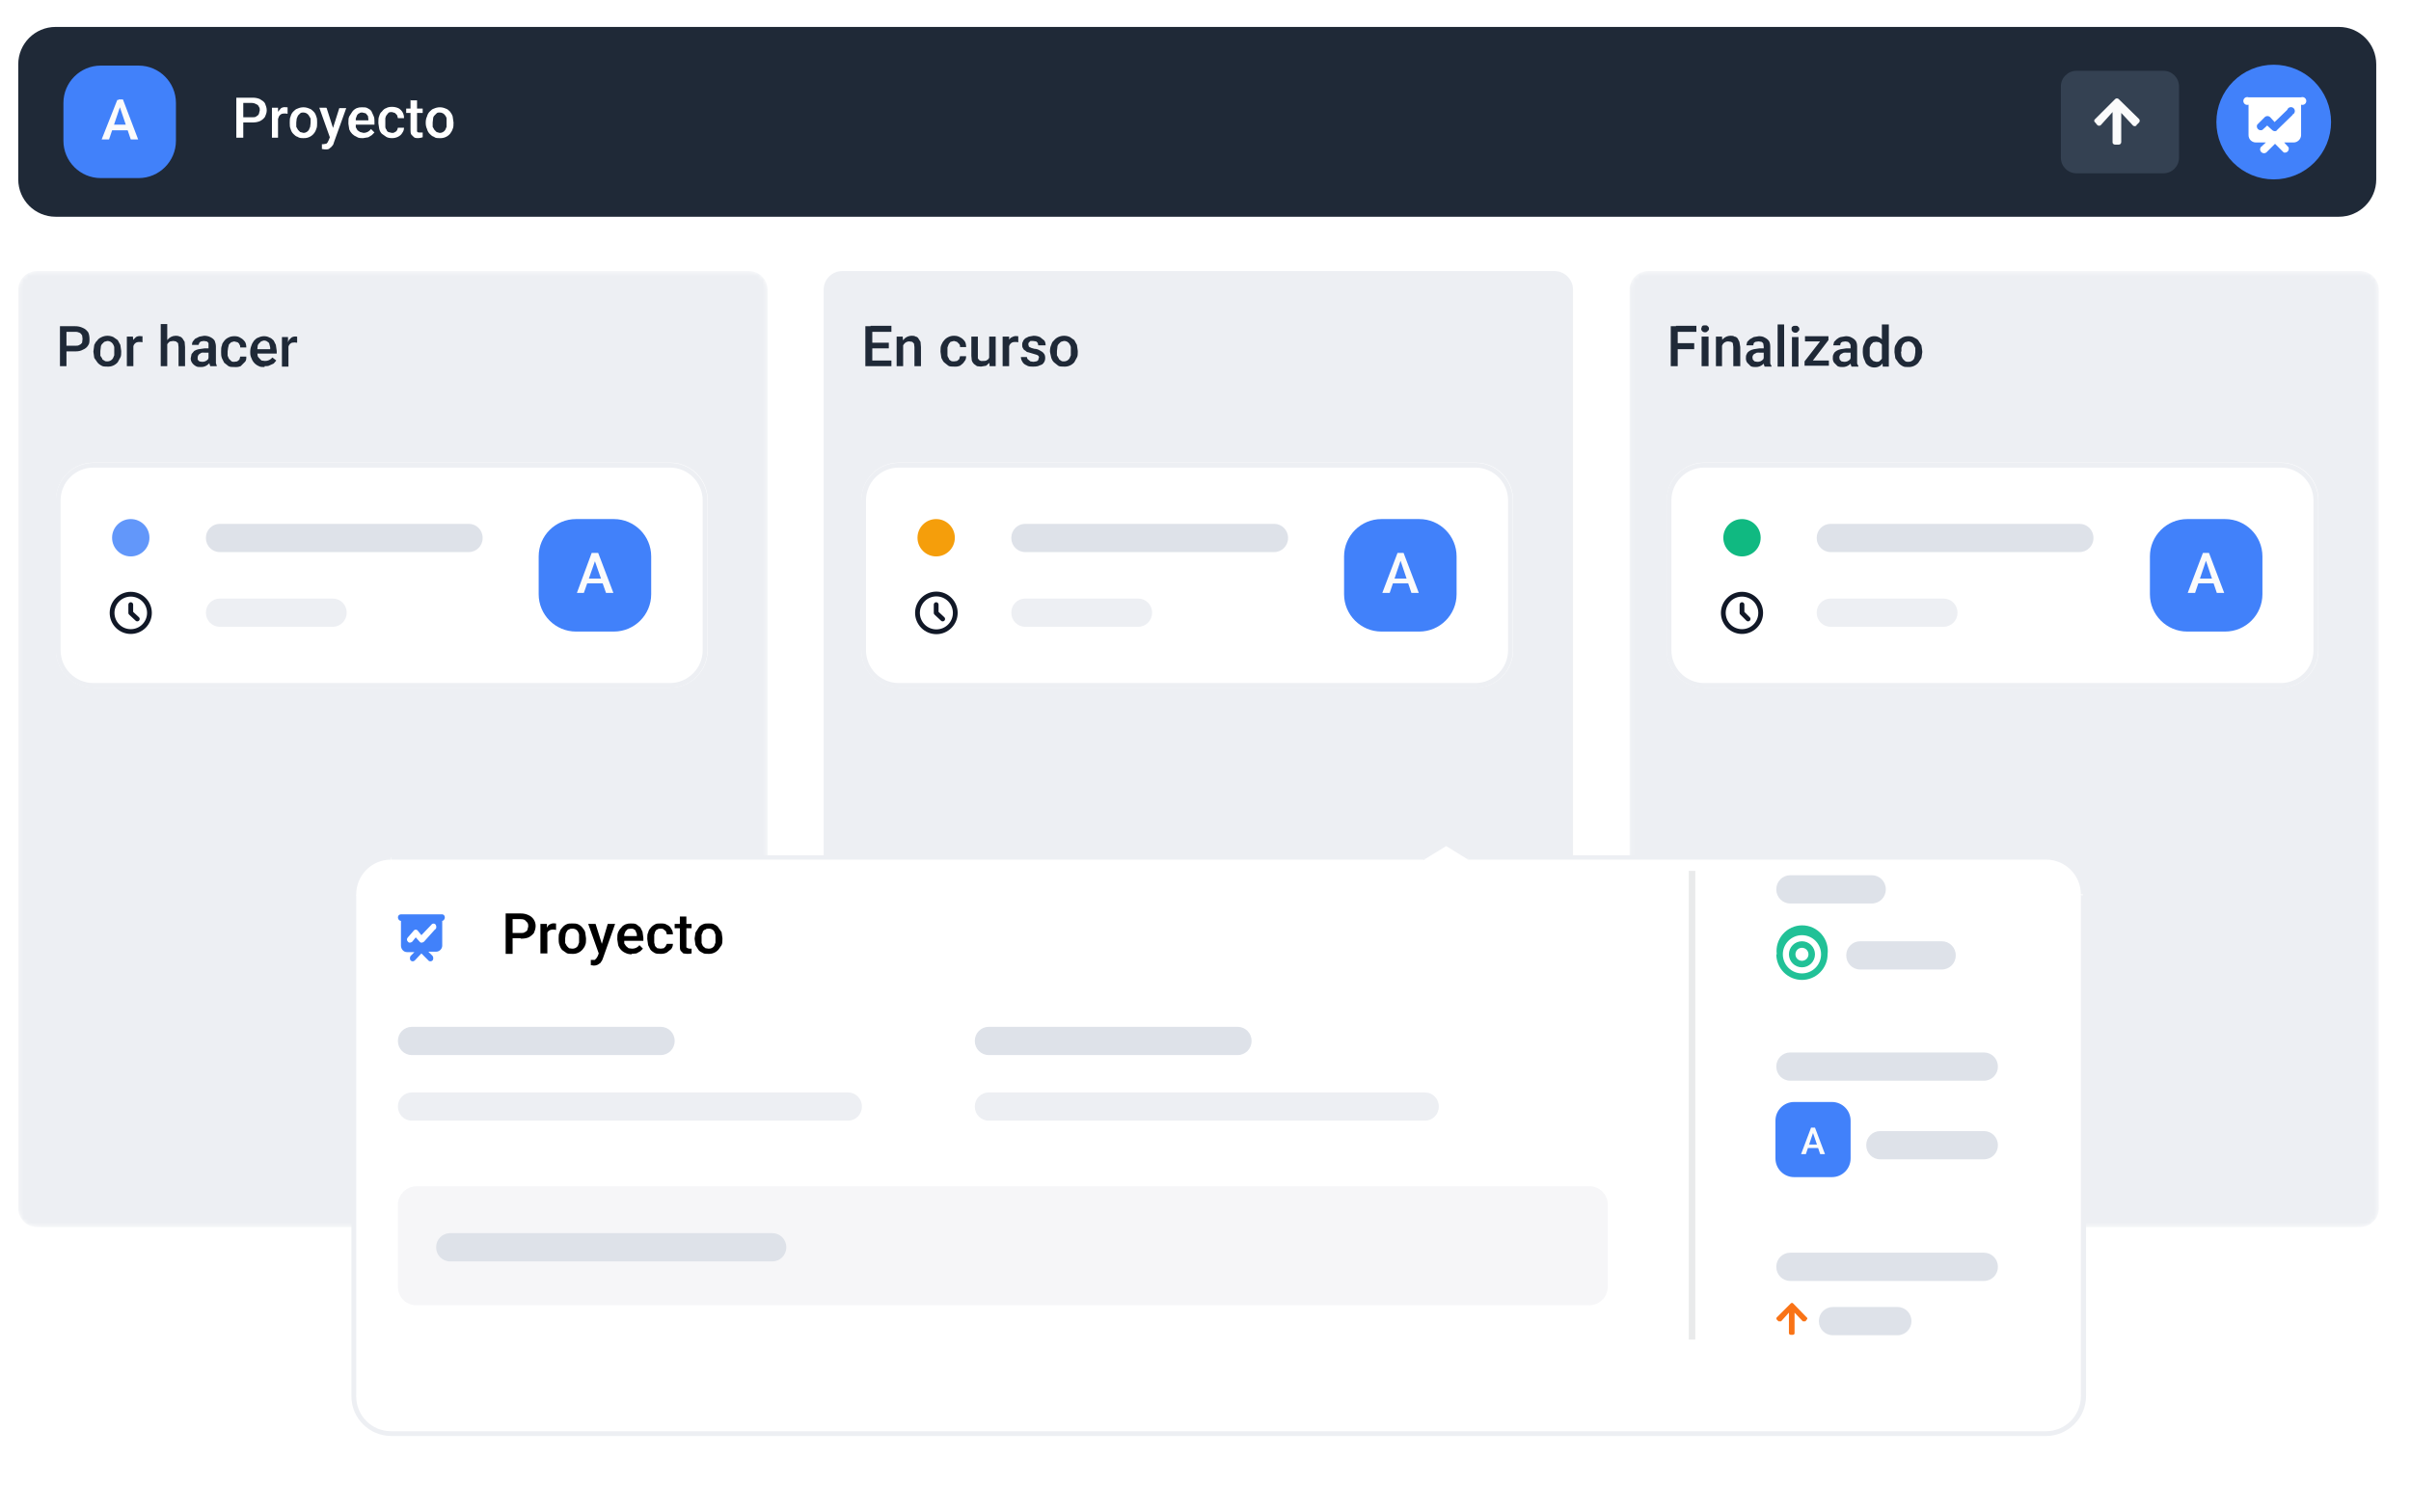 <svg width="555" height="348" viewBox="0 0 555 348" fill="none" xmlns="http://www.w3.org/2000/svg">
<g clip-path="url(#clip0_2586_2362)">
<path d="M538.4 6.2H12.8C8.051 6.2 4.2 10.05 4.2 14.8V41.3C4.2 46.05 8.051 49.9 12.8 49.9H538.4C543.15 49.9 547 46.05 547 41.3V14.8C547 10.05 543.15 6.2 538.4 6.2Z" fill="#1F2937"/>
<path d="M31.9 15.1H23.2C18.45 15.1 14.6 18.95 14.6 23.7V32.4C14.6 37.15 18.45 41 23.2 41H31.9C36.649 41 40.5 37.15 40.5 32.4V23.7C40.5 18.95 36.649 15.1 31.9 15.1Z" fill="#4181FA"/>
<path d="M27.8 24.1L25.1 32.1H23.4L27 23H28V24.2L27.8 24.1ZM30.1 32.1L27.4 24.1L27.3 22.9H28.3L31.8 32.1H30.1ZM30 28.7V30H25V28.7H30Z" fill="#FBFBFB"/>
<path d="M58 28.2H55.5V27H58C58.4 27 58.8 27 59 26.8C59.3 26.6 59.5 26.5 59.6 26.2L59.8 25.4C59.8 25.1 59.8 24.8 59.6 24.6C59.557 24.458 59.48 24.329 59.376 24.225C59.271 24.12 59.142 24.043 59 24C58.7 23.813 58.354 23.71 58 23.7H56V31.7H54.4V22.5H58C58.615 22.46 59.231 22.563 59.8 22.8C60.3 23.1 60.8 23.4 61 23.8C61.2 24.3 61.4 24.8 61.4 25.4C61.4 26 61.2 26.4 61 26.9C60.696 27.334 60.282 27.678 59.8 27.9C59.3 28.1 58.8 28.2 58 28.2ZM64 26.2V31.7H62.6V24.8H64V26.1V26.2ZM66.2 24.8V26.2C65.772 26.105 65.329 26.105 64.9 26.2C64.704 26.274 64.529 26.395 64.39 26.552C64.251 26.709 64.151 26.897 64.1 27.1L63.9 27.7H63.6L63.7 26.6C63.7 26.2 63.9 25.9 64.1 25.6L64.7 24.9C65.062 24.688 65.489 24.616 65.9 24.7H66.2V24.8ZM66.7 28.3V28.2C66.7 27.7 66.7 27.2 66.9 26.8C67 26.4 67.2 26 67.5 25.7C67.8 25.4 68.1 25.1 68.5 25C68.923 24.803 69.384 24.701 69.85 24.701C70.317 24.701 70.778 24.803 71.2 25C71.6 25.1 71.9 25.4 72.2 25.7C72.5 26 72.7 26.4 72.8 26.8C73 27.2 73 27.7 73 28.2V28.3C73 28.8 73 29.3 72.8 29.7C72.618 30.342 72.22 30.901 71.674 31.283C71.127 31.666 70.466 31.848 69.8 31.8C69.4 31.8 68.9 31.8 68.5 31.5C68.1 31.4 67.8 31.1 67.5 30.8C67.2 30.5 67 30.1 66.9 29.7C66.7 29.3 66.7 28.8 66.7 28.3ZM68.2 28.2V29.2L68.6 29.9L69.1 30.4L69.9 30.6C70.142 30.589 70.377 30.519 70.586 30.397C70.795 30.275 70.972 30.105 71.1 29.9L71.4 29.2L71.5 28.3V27.3L71.1 26.6C70.963 26.381 70.77 26.202 70.543 26.079C70.315 25.956 70.059 25.895 69.8 25.9C69.6 25.9 69.3 25.9 69.1 26.1L68.6 26.6L68.3 27.3L68.2 28.2ZM76.2 30.9L78.1 24.9H79.7L76.9 32.7L76.7 33.3L76.3 33.8L75.7 34.3C75.412 34.402 75.104 34.436 74.8 34.4C74.565 34.38 74.332 34.346 74.1 34.3V33.2C74.2 33.203 74.3 33.203 74.4 33.2L75 33.1C75.2 33.1 75.3 32.9 75.4 32.8L75.7 32.2L76.2 30.9ZM75.2 24.9L76.8 29.9L77 31.6L76 31.8L73.5 24.8H75.1L75.2 24.9ZM83.5 31.8C83 31.8 82.5 31.8 82.1 31.5C81.715 31.349 81.365 31.12 81.073 30.828C80.78 30.535 80.551 30.185 80.4 29.8L80.2 28.5V28.2C80.2 27.7 80.2 27.2 80.4 26.8L81.1 25.7C81.4 25.3 81.7 25.1 82.1 24.9C82.483 24.752 82.891 24.684 83.3 24.7C83.8 24.7 84.3 24.7 84.6 24.9C85 25.1 85.3 25.3 85.5 25.6L86 26.7C86.2 27.1 86.2 27.6 86.2 28V28.7H81V27.7H84.8V27.5L84.7 26.7L84.2 26.1L83.4 25.9C83.1 25.9 82.9 25.9 82.7 26.1C82.5 26.1 82.4 26.3 82.2 26.5L81.9 27.3V29.3L82.3 30L82.9 30.4L83.7 30.6C84.035 30.596 84.364 30.513 84.659 30.356C84.955 30.2 85.209 29.975 85.4 29.7L86.2 30.5L85.6 31.1L84.8 31.6L83.6 31.8H83.5ZM90.2 30.6C90.5 30.6 90.7 30.6 90.9 30.4C91.1 30.4 91.2 30.2 91.4 30L91.6 29.4H93C93 29.8 92.9 30.2 92.6 30.6C92.4 31 92 31.3 91.6 31.5C91.165 31.712 90.684 31.814 90.2 31.8C89.7 31.8 89.2 31.7 88.9 31.5L87.9 30.8C87.6 30.5 87.4 30.1 87.3 29.7L87.1 28.4V28C87.1 27.6 87.1 27.1 87.3 26.7C87.4 26.3 87.6 25.9 87.9 25.7C88.2 25.3 88.5 25 88.9 24.9C89.2 24.7 89.7 24.6 90.2 24.6C90.8 24.6 91.2 24.7 91.7 24.9C92.11 25.124 92.449 25.458 92.679 25.864C92.909 26.271 93.02 26.733 93 27.2H91.6L91.4 26.5L90.9 26L90.2 25.8C89.9 25.8 89.6 25.8 89.4 26L89 26.5C88.8 26.7 88.8 27 88.7 27.2V29.2C88.7 29.4 88.8 29.7 89 29.9C89 30.1 89.2 30.3 89.4 30.4L90.2 30.6ZM97.3 24.8V26H93.5V25H97.3V24.8ZM94.6 23.1H96V30.3L96.3 30.5H96.7C96.9 30.526 97.101 30.526 97.3 30.5V31.6C96.977 31.71 96.641 31.777 96.3 31.8C95.9 31.8 95.6 31.8 95.3 31.6L94.7 31C94.5 30.7 94.5 30.3 94.5 29.9V23L94.6 23.1ZM98 28.3V28.2C98 27.7 98.1 27.2 98.3 26.8C98.4 26.4 98.6 26 98.9 25.7C99.2 25.4 99.5 25.1 99.9 25C100.323 24.803 100.784 24.701 101.25 24.701C101.717 24.701 102.178 24.803 102.6 25C103 25.1 103.3 25.4 103.6 25.7C103.8 26 104.1 26.4 104.2 26.8L104.4 28.2V28.3C104.4 28.8 104.4 29.3 104.2 29.7C104.1 30.1 103.8 30.5 103.6 30.8C103.306 31.142 102.935 31.41 102.519 31.584C102.102 31.758 101.651 31.832 101.2 31.8C100.7 31.8 100.2 31.8 99.9 31.5C99.5 31.4 99.2 31.1 98.9 30.8C98.6 30.5 98.4 30.1 98.3 29.7C98.1 29.3 98 28.8 98 28.3ZM99.6 28.2V29.2L100 29.9L100.5 30.4L101.2 30.6C101.459 30.605 101.715 30.544 101.942 30.421C102.17 30.298 102.362 30.119 102.5 29.9L102.8 29.2V27.3C102.8 27 102.6 26.8 102.5 26.6C102.362 26.381 102.17 26.202 101.942 26.079C101.715 25.956 101.459 25.895 101.2 25.9C100.9 25.9 100.7 25.9 100.5 26.1L100 26.6C99.812 26.785 99.704 27.036 99.7 27.3L99.6 28.2Z" fill="white"/>
<path d="M498 16.3H478C476.012 16.3 474.4 17.912 474.4 19.9V36.3C474.4 38.288 476.012 39.9 478 39.9H498C499.989 39.9 501.6 38.288 501.6 36.3V19.9C501.6 17.912 499.989 16.3 498 16.3Z" fill="#344152"/>
<path d="M491.8 28.8L492.4 28.2C492.6 28 492.6 27.6 492.4 27.4L487.7 22.8C487.59 22.702 487.448 22.647 487.3 22.647C487.153 22.647 487.01 22.702 486.9 22.8L482.3 27.4C482 27.6 482 28 482.3 28.2L482.8 28.8C483 29 483.4 29 483.6 28.8L486.3 25.8V32.8C486.3 33.1 486.6 33.3 486.9 33.3H487.7C488 33.3 488.3 33.1 488.3 32.7V26L491 28.9C491.2 29.1 491.6 29.1 491.8 28.9V28.8Z" fill="#FBFBFB"/>
<path fill-rule="evenodd" clip-rule="evenodd" d="M523.4 41.3C525.134 41.3 526.85 40.959 528.452 40.295C530.053 39.632 531.508 38.66 532.734 37.434C533.96 36.208 534.932 34.753 535.595 33.151C536.259 31.55 536.6 29.834 536.6 28.1C536.6 26.367 536.259 24.65 535.595 23.049C534.932 21.447 533.96 19.992 532.734 18.766C531.508 17.541 530.053 16.568 528.452 15.905C526.85 15.242 525.134 14.9 523.4 14.9C519.899 14.9 516.542 16.291 514.066 18.766C511.591 21.242 510.2 24.599 510.2 28.1C510.2 31.601 511.591 34.958 514.066 37.434C516.542 39.909 519.899 41.3 523.4 41.3Z" fill="#4181FA"/>
<path fill-rule="evenodd" clip-rule="evenodd" d="M517.6 22.4C517.464 22.353 517.32 22.339 517.177 22.359C517.035 22.379 516.9 22.433 516.783 22.516C516.666 22.6 516.57 22.71 516.505 22.837C516.439 22.965 516.404 23.106 516.404 23.25C516.404 23.394 516.439 23.535 516.505 23.663C516.57 23.79 516.666 23.9 516.783 23.983C516.9 24.067 517.035 24.121 517.177 24.141C517.32 24.161 517.464 24.147 517.6 24.1V31.1C517.6 32.1 518.4 32.8 519.3 32.8H521.6L520.4 33.9C520.289 34.078 520.243 34.289 520.271 34.497C520.298 34.705 520.398 34.897 520.552 35.039C520.706 35.182 520.906 35.266 521.115 35.277C521.325 35.288 521.532 35.225 521.7 35.1L523.7 33.1L525.7 35.1C525.863 35.151 526.037 35.154 526.202 35.109C526.367 35.065 526.515 34.974 526.63 34.849C526.746 34.723 526.823 34.567 526.853 34.399C526.883 34.231 526.865 34.058 526.8 33.9L525.8 32.8H528C528.9 32.8 529.7 32 529.7 31.1V24.1C529.836 24.147 529.981 24.161 530.123 24.141C530.265 24.121 530.4 24.067 530.517 23.983C530.634 23.9 530.73 23.79 530.796 23.663C530.862 23.535 530.896 23.394 530.896 23.25C530.896 23.106 530.862 22.965 530.796 22.837C530.73 22.71 530.634 22.6 530.517 22.516C530.4 22.433 530.265 22.379 530.123 22.359C529.981 22.339 529.836 22.353 529.7 22.4H517.6ZM527.7 26.4C527.841 26.343 527.964 26.251 528.06 26.133C528.155 26.015 528.219 25.875 528.246 25.725C528.272 25.576 528.261 25.422 528.212 25.279C528.164 25.135 528.08 25.006 527.968 24.903C527.856 24.801 527.72 24.728 527.573 24.692C527.425 24.657 527.271 24.659 527.125 24.698C526.978 24.738 526.844 24.814 526.735 24.919C526.626 25.024 526.545 25.155 526.5 25.3L523.6 28.1L522.6 27C522.516 26.912 522.415 26.842 522.304 26.795C522.192 26.747 522.072 26.723 521.95 26.723C521.829 26.723 521.708 26.747 521.597 26.795C521.485 26.842 521.384 26.912 521.3 27L519.6 28.7C519.52 28.868 519.494 29.057 519.525 29.24C519.557 29.424 519.644 29.593 519.776 29.724C519.907 29.856 520.077 29.943 520.26 29.975C520.444 30.006 520.632 29.98 520.8 29.9L521.9 28.9L523 29.9C523.4 30.3 524 30.3 524.2 29.9L527.7 26.5V26.4Z" fill="white"/>
<mask id="mask0_2586_2362" style="mask-type:luminance" maskUnits="userSpaceOnUse" x="4" y="62" width="173" height="221">
<path d="M172.4 62.4H8.5C6.125 62.4 4.2 64.325 4.2 66.7V278.2C4.2 280.575 6.125 282.5 8.5 282.5H172.4C174.775 282.5 176.7 280.575 176.7 278.2V66.7C176.7 64.325 174.775 62.4 172.4 62.4Z" fill="white"/>
</mask>
<g mask="url(#mask0_2586_2362)">
<path d="M172.4 62.4H8.5C6.125 62.4 4.2 64.325 4.2 66.7V278.2C4.2 280.575 6.125 282.5 8.5 282.5H172.4C174.775 282.5 176.7 280.575 176.7 278.2V66.7C176.7 64.325 174.775 62.4 172.4 62.4Z" fill="#EDEFF3"/>
<path d="M17.3 80.9H14.9V79.6H17.3C17.7 79.6 18 79.6 18.3 79.4C18.6 79.3 18.7 79.1 18.9 78.9L19 78L18.9 77.2C18.7 77 18.6 76.7 18.3 76.6C17.989 76.448 17.645 76.379 17.3 76.4H15.3V84.3H13.8V75.1H17.3C17.923 75.091 18.539 75.228 19.1 75.5C19.6 75.7 20 76.1 20.3 76.5C20.5 76.9 20.6 77.5 20.6 78C20.6 78.6 20.6 79.1 20.3 79.5C20 80 19.6 80.3 19.1 80.5C18.6 80.8 18 80.9 17.3 80.9ZM21.5 80.9L21.7 79.4C21.9 79 22.1 78.6 22.4 78.4C22.6 78 23 77.8 23.4 77.6C23.823 77.403 24.283 77.301 24.75 77.301C25.216 77.301 25.677 77.403 26.1 77.6L27.1 78.3L27.7 79.4L27.9 80.8V81C27.9 81.4 27.9 82 27.7 82.3L27.1 83.4C26.805 83.742 26.435 84.01 26.018 84.184C25.602 84.358 25.15 84.432 24.7 84.4C24.2 84.4 23.7 84.4 23.4 84.2C23 84 22.6 83.7 22.4 83.4L21.7 82.4L21.5 81V80.9ZM23.1 80.9V81.9L23.5 82.5C23.5 82.8 23.8 82.9 24 83C24.2 83.2 24.4 83.2 24.7 83.2C24.959 83.205 25.214 83.144 25.442 83.021C25.67 82.898 25.862 82.719 26 82.5L26.3 81.8V80C26.3 79.7 26.1 79.4 26 79.2C25.862 78.981 25.67 78.802 25.442 78.679C25.214 78.556 24.959 78.495 24.7 78.5L24 78.7L23.5 79.2C23.3 79.4 23.2 79.7 23.2 80L23.1 80.8V80.9ZM30.7 78.8V84.3H29.2V77.5H30.6L30.7 78.8ZM32.8 77.4V78.8C32.372 78.705 31.928 78.705 31.5 78.8C31.304 78.874 31.129 78.995 30.989 79.152C30.85 79.308 30.751 79.497 30.7 79.7L30.5 80.4H30.2L30.3 79.2L30.7 78.2L31.3 77.6C31.661 77.388 32.089 77.316 32.5 77.4H32.8ZM38.5 74.6V84.3H37V74.6H38.5ZM38.2 80.6H37.7C37.7 80.1 37.7 79.7 37.9 79.3C38 78.9 38.2 78.6 38.5 78.3C38.717 77.997 39.002 77.749 39.332 77.576C39.661 77.402 40.027 77.308 40.4 77.3C40.7 77.3 41 77.3 41.4 77.5C41.6 77.5 41.8 77.7 42 77.9L42.5 78.7L42.6 79.9V84.3H41.1V79.9L41 79L40.5 78.6L39.9 78.5L39.2 78.6C38.9 78.7 38.8 78.9 38.6 79.1C38.467 79.282 38.365 79.484 38.3 79.7V80.5L38.2 80.6ZM48 83V79C47.908 78.831 47.769 78.692 47.6 78.6L46.9 78.5L46.3 78.6C46.143 78.665 46.006 78.768 45.9 78.9L45.7 79.4H44.2C44.2 79.2 44.2 78.9 44.4 78.6L44.9 78L45.9 77.5L47 77.3C47.5 77.3 48 77.4 48.4 77.6C48.8 77.8 49.1 78 49.4 78.4C49.5 78.7 49.7 79.2 49.7 79.7V83.6L49.9 84.2V84.3H48.4L48.2 83.7V82.9L48 83ZM48.2 80.2V81.2H47.2C46.934 81.164 46.665 81.164 46.4 81.2L45.9 81.5C45.776 81.593 45.675 81.714 45.605 81.853C45.536 81.992 45.5 82.145 45.5 82.3V82.8L45.9 83.2L46.5 83.3C46.764 83.316 47.028 83.27 47.271 83.165C47.514 83.061 47.729 82.902 47.9 82.7L48.1 82.1L48.6 82.8L48.4 83.4L47.9 83.9C47.433 84.313 46.823 84.528 46.2 84.5C45.8 84.5 45.4 84.5 45.1 84.3C44.7 84.1 44.4 83.8 44.2 83.5C44 83.2 43.9 82.9 43.9 82.5L44.1 81.5L44.7 80.8C45.006 80.607 45.345 80.472 45.7 80.4L47.1 80.2H48.2ZM53.9 83.3L54.6 83.2L55.1 82.8L55.3 82.1H56.7C56.7 82.6 56.7 83 56.4 83.3L55.4 84.3C54.956 84.477 54.476 84.546 54 84.5C53.4 84.5 53 84.5 52.6 84.3L51.6 83.5L51.1 82.5C50.9 82 50.9 81.5 50.9 81.1V80.9C50.9 80.4 50.9 79.9 51.1 79.5C51.1 79.1 51.4 78.8 51.6 78.5C51.9 78.1 52.2 77.9 52.6 77.7C53 77.5 53.4 77.4 54 77.4C54.5 77.4 55 77.5 55.4 77.8C55.8 78 56.1 78.3 56.4 78.7C56.6 79 56.7 79.5 56.7 80H55.3C55.3 79.8 55.3 79.5 55.1 79.3C55.1 79.1 54.9 79 54.7 78.8L53.9 78.6L53.2 78.8L52.7 79.3L52.5 80.1L52.4 80.9V81.9L52.7 82.6L53.2 83.1C53.4 83.3 53.6 83.3 53.9 83.3ZM60.9 84.5C60.4 84.5 59.9 84.5 59.6 84.3C59.205 84.138 58.849 83.894 58.556 83.584C58.262 83.273 58.039 82.904 57.9 82.5C57.7 82.1 57.6 81.7 57.6 81.2V81C57.6 80.4 57.7 80 57.9 79.5C58 79.1 58.3 78.7 58.5 78.4C58.8 78.1 59.1 77.8 59.5 77.7C59.905 77.504 60.349 77.401 60.8 77.4C61.2 77.4 61.7 77.5 62 77.7C62.4 77.8 62.7 78.1 63 78.4L63.5 79.4L63.7 80.8V81.4H58.4V80.4H62.2V80L62 79.2C62 79 61.8 78.8 61.6 78.7C61.4 78.5 61.1 78.4 60.7 78.4L60.1 78.6L59.6 79.1C59.411 79.285 59.304 79.536 59.3 79.8L59.2 80.8V81L59.3 81.8C59.3 82.1 59.5 82.3 59.7 82.5L60.2 83L61 83.1C61.326 83.108 61.649 83.04 61.944 82.901C62.239 82.762 62.498 82.556 62.7 82.3L63.6 83L63 83.7L62.1 84.1C61.8 84.3 61.4 84.3 60.9 84.3V84.5ZM66.4 78.9V84.4H64.9V77.6H66.3V78.9H66.4ZM68.4 77.5V78.9C68.004 78.819 67.596 78.819 67.2 78.9C67.004 78.974 66.829 79.095 66.689 79.252C66.55 79.409 66.451 79.597 66.4 79.8L66.2 80.5H66L66.1 79.3L66.5 78.3L67.1 77.7C67.461 77.488 67.889 77.416 68.3 77.5H68.6H68.4Z" fill="#1F2937"/>
<g filter="url(#filter0_d_2586_2362)">
<path d="M154.3 98.3H21.5C16.751 98.3 12.9 102.15 12.9 106.9V141.5C12.9 146.25 16.751 150.1 21.5 150.1H154.3C159.05 150.1 162.9 146.25 162.9 141.5V106.9C162.9 102.15 159.05 98.3 154.3 98.3Z" fill="white"/>
<path d="M30.101 119.9C32.476 119.9 34.401 117.975 34.401 115.6C34.401 113.225 32.476 111.3 30.101 111.3C27.726 111.3 25.801 113.225 25.801 115.6C25.801 117.975 27.726 119.9 30.101 119.9Z" fill="#6297FA"/>
<path d="M107.9 112.4H50.6C48.833 112.4 47.4 113.833 47.4 115.6V115.7C47.4 117.467 48.833 118.9 50.6 118.9H107.9C109.668 118.9 111.1 117.467 111.1 115.7V115.6C111.1 113.833 109.668 112.4 107.9 112.4Z" fill="#DEE2E9"/>
<path d="M30.101 131V132.9L31.601 134.3M34.401 132.9C34.401 134.041 33.948 135.134 33.141 135.941C32.335 136.747 31.241 137.2 30.101 137.2C28.96 137.2 27.867 136.747 27.06 135.941C26.254 135.134 25.801 134.041 25.801 132.9C25.801 131.76 26.254 130.666 27.06 129.86C27.867 129.053 28.96 128.6 30.101 128.6C31.241 128.6 32.335 129.053 33.141 129.86C33.948 130.666 34.401 131.76 34.401 132.9Z" stroke="#111827" stroke-width="1.1" stroke-linecap="round" stroke-linejoin="round"/>
<path d="M76.6 129.6H50.6C48.833 129.6 47.4 131.033 47.4 132.8V132.9C47.4 134.667 48.833 136.1 50.6 136.1H76.6C78.368 136.1 79.8 134.667 79.8 132.9V132.8C79.8 131.033 78.368 129.6 76.6 129.6Z" fill="#EDEFF3"/>
<path d="M141.3 111.3H132.6C127.85 111.3 124 115.15 124 119.9V128.6C124 133.35 127.85 137.2 132.6 137.2H141.3C146.05 137.2 149.9 133.35 149.9 128.6V119.9C149.9 115.15 146.05 111.3 141.3 111.3Z" fill="#4181FA"/>
<path d="M137.201 120.3L134.401 128.3H132.801L136.201 119.1H137.301L137.201 120.3ZM139.501 128.3L136.701 120.3V119.1H137.701L141.201 128.3H139.501ZM139.401 124.9V126.1H134.401V125H139.401V124.9Z" fill="#FBFBFB"/>
<path d="M154.2 98.9H21.5C17.027 98.9 13.4 102.527 13.4 107V141.5C13.4 145.974 17.027 149.6 21.5 149.6H154.2C158.674 149.6 162.3 145.974 162.3 141.5V107C162.3 102.527 158.674 98.9 154.2 98.9Z" stroke="#EDEFF3" stroke-width="1.1"/>
</g>
</g>
<path d="M357.8 62.4H193.9C191.525 62.4 189.6 64.325 189.6 66.7V278.2C189.6 280.575 191.525 282.5 193.9 282.5H357.8C360.174 282.5 362.1 280.575 362.1 278.2V66.7C362.1 64.325 360.174 62.4 357.8 62.4Z" fill="#EDEFF3"/>
<path d="M205.2 83V84.3H200.4V83H205.2ZM200.8 75V84.3H199.2V75.1H200.8V75ZM204.6 79V80.2H200.4V78.9H204.6V79ZM205.2 75V76.4H200.4V75H205.2ZM207.9 79V84.3H206.4V77.5H207.8L207.9 78.9V79ZM207.6 80.6H207.1L207.3 79.3L207.9 78.3C208.133 77.99 208.435 77.737 208.782 77.564C209.129 77.39 209.512 77.3 209.9 77.3C210.2 77.3 210.5 77.3 210.8 77.5C211 77.5 211.3 77.7 211.4 77.9L211.9 78.7L212 79.9V84.3H210.5V79.9L210.4 79.1L210 78.7L209.3 78.6C209.067 78.6 208.838 78.654 208.629 78.758C208.421 78.862 208.24 79.014 208.1 79.2L207.7 79.8V80.6H207.6ZM219.6 83.2L220.3 83.1L220.8 82.7L221 82H222.4C222.4 82.5 222.3 82.9 222 83.2C221.8 83.6 221.4 83.9 221 84.2C220.556 84.377 220.076 84.446 219.6 84.4C219.1 84.4 218.6 84.4 218.3 84.2L217.3 83.4C217 83.1 216.9 82.7 216.7 82.4L216.5 81V80.8C216.5 80.3 216.5 79.8 216.7 79.4C216.9 79 217 78.7 217.3 78.4C217.6 78 217.9 77.8 218.3 77.6C218.7 77.4 219.1 77.3 219.6 77.3C220.2 77.3 220.6 77.4 221.1 77.7C221.5 77.9 221.8 78.2 222.1 78.6C222.3 78.9 222.4 79.4 222.4 79.9H221C221 79.7 221 79.4 220.8 79.2L220.3 78.7L219.6 78.5L218.8 78.7L218.4 79.2L218.1 80V81.8C218.1 82.1 218.3 82.3 218.4 82.5C218.4 82.7 218.6 82.9 218.8 83C219 83.2 219.3 83.2 219.6 83.2ZM227.7 82.7V77.5H229.2V84.3H227.8L227.7 82.7ZM227.9 81.3H228.4L228.3 82.5C228.198 82.862 228.028 83.201 227.8 83.5L227 84.2L225.8 84.4L224.9 84.3L224.2 83.8C223.972 83.577 223.801 83.303 223.7 83L223.6 81.9V77.5H225.1V82.5L225.4 82.9L225.8 83.1H226.2C226.6 83.1 227 83.1 227.2 82.9C227.5 82.8 227.6 82.5 227.8 82.2L227.9 81.2V81.3ZM232.3 78.8V84.3H230.8V77.5H232.3V78.8ZM234.4 77.4V78.8C233.972 78.705 233.528 78.705 233.1 78.8C232.904 78.874 232.729 78.995 232.59 79.152C232.45 79.308 232.351 79.497 232.3 79.7L232.2 80.4H231.8L231.9 79.2L232.3 78.2C232.5 77.9 232.7 77.7 233 77.6C233.362 77.388 233.789 77.316 234.2 77.4H234.4ZM239.2 82.4L239.1 82C238.994 81.868 238.857 81.764 238.7 81.7L237.7 81.4L236.7 81.1C236.4 81.1 236.2 80.9 236 80.7C235.7 80.6 235.6 80.4 235.5 80.2C235.3 79.9 235.3 79.7 235.3 79.4C235.3 79.1 235.3 78.9 235.5 78.6C235.5 78.4 235.8 78.1 236 77.9L236.8 77.5L237.9 77.3C238.5 77.3 238.9 77.4 239.4 77.6L240.4 78.4C240.6 78.7 240.7 79.1 240.7 79.5H239L238.9 79C238.808 78.831 238.669 78.692 238.5 78.6L237.8 78.5H237.2L236.8 78.9C236.747 79.009 236.72 79.129 236.72 79.25C236.72 79.371 236.747 79.491 236.8 79.6C236.8 79.7 236.8 79.8 237 79.9L237.4 80.1L238.1 80.3C238.6 80.3 239.1 80.5 239.4 80.7C239.8 80.9 240.1 81.1 240.3 81.4C240.5 81.6 240.6 82 240.6 82.4C240.612 82.688 240.555 82.974 240.433 83.235C240.311 83.496 240.128 83.724 239.9 83.9L238.9 84.3C238.572 84.375 238.236 84.409 237.9 84.4C237.2 84.4 236.7 84.4 236.3 84.1C235.8 83.9 235.5 83.6 235.3 83.2C235.113 82.899 235.01 82.554 235 82.2H236.4C236.4 82.4 236.5 82.7 236.7 82.8L237.2 83.2L237.9 83.3L238.5 83.2C238.7 83.2 238.9 83 239 82.9L239.1 82.4H239.2ZM241.7 81V80.8C241.7 80.3 241.8 79.8 242 79.4C242.1 79 242.3 78.6 242.6 78.4C242.9 78 243.2 77.8 243.6 77.6C244.023 77.403 244.484 77.301 244.95 77.301C245.417 77.301 245.877 77.403 246.3 77.6L247.3 78.3L247.9 79.4L248.1 80.8V81C248.1 81.4 248.1 82 247.9 82.3L247.3 83.4C247.006 83.742 246.635 84.01 246.219 84.184C245.802 84.358 245.35 84.432 244.9 84.4C244.4 84.4 243.9 84.4 243.6 84.2L242.6 83.4C242.3 83.1 242.1 82.7 242 82.4L241.7 81ZM243.3 80.8V81.8L243.7 82.5C243.8 82.8 244 82.9 244.2 83C244.4 83.2 244.6 83.2 244.9 83.2C245.159 83.205 245.414 83.144 245.642 83.021C245.87 82.898 246.062 82.719 246.2 82.5L246.5 81.8V80C246.5 79.7 246.3 79.4 246.2 79.2C246.07 78.974 245.88 78.788 245.65 78.665C245.42 78.541 245.161 78.484 244.9 78.5L244.2 78.7L243.7 79.2C243.5 79.4 243.4 79.7 243.4 80L243.3 80.8Z" fill="#1F2937"/>
<g filter="url(#filter1_d_2586_2362)">
<path d="M339.7 98.3H206.9C202.15 98.3 198.3 102.15 198.3 106.9V141.5C198.3 146.25 202.15 150.1 206.9 150.1H339.7C344.449 150.1 348.3 146.25 348.3 141.5V106.9C348.3 102.15 344.449 98.3 339.7 98.3Z" fill="white"/>
<path d="M215.5 119.9C217.875 119.9 219.8 117.975 219.8 115.6C219.8 113.225 217.875 111.3 215.5 111.3C213.125 111.3 211.2 113.225 211.2 115.6C211.2 117.975 213.125 119.9 215.5 119.9Z" fill="#F59E0B"/>
<path d="M293.3 112.4H236C234.232 112.4 232.8 113.833 232.8 115.6V115.7C232.8 117.467 234.232 118.9 236 118.9H293.3C295.067 118.9 296.5 117.467 296.5 115.7V115.6C296.5 113.833 295.067 112.4 293.3 112.4Z" fill="#DEE2E9"/>
<path d="M215.5 131V132.9L217 134.3M219.9 132.9C219.9 134.054 219.442 135.16 218.626 135.976C217.81 136.792 216.704 137.25 215.55 137.25C214.397 137.25 213.29 136.792 212.474 135.976C211.659 135.16 211.2 134.054 211.2 132.9C211.2 131.746 211.659 130.64 212.474 129.824C213.29 129.008 214.397 128.55 215.55 128.55C216.704 128.55 217.81 129.008 218.626 129.824C219.442 130.64 219.9 131.746 219.9 132.9Z" stroke="#111827" stroke-width="1.1" stroke-linecap="round" stroke-linejoin="round"/>
<path d="M262 129.6H236C234.232 129.6 232.8 131.033 232.8 132.8V132.9C232.8 134.667 234.232 136.1 236 136.1H262C263.767 136.1 265.2 134.667 265.2 132.9V132.8C265.2 131.033 263.767 129.6 262 129.6Z" fill="#EDEFF3"/>
<path d="M326.699 111.3H317.999C313.25 111.3 309.399 115.15 309.399 119.9V128.6C309.399 133.35 313.25 137.2 317.999 137.2H326.699C331.449 137.2 335.299 133.35 335.299 128.6V119.9C335.299 115.15 331.449 111.3 326.699 111.3Z" fill="#4181FA"/>
<path d="M322.6 120.3L319.9 128.3H318.2L321.7 119.1H322.7V120.3H322.6ZM324.9 128.3L322.2 120.3L322 119.1H323.1L326.6 128.3H324.9ZM324.8 124.9V126.1H319.8V125H324.8V124.9Z" fill="#FBFBFB"/>
<path d="M339.6 98.9H206.9C202.426 98.9 198.8 102.527 198.8 107V141.5C198.8 145.974 202.426 149.6 206.9 149.6H339.6C344.073 149.6 347.7 145.974 347.7 141.5V107C347.7 102.527 344.073 98.9 339.6 98.9Z" stroke="#EDEFF3" stroke-width="1.1"/>
</g>
<mask id="mask1_2586_2362" style="mask-type:luminance" maskUnits="userSpaceOnUse" x="375" y="62" width="173" height="221">
<path d="M543.3 62.4H379.4C377.025 62.4 375.1 64.325 375.1 66.7V278.2C375.1 280.575 377.025 282.5 379.4 282.5H543.3C545.674 282.5 547.6 280.575 547.6 278.2V66.7C547.6 64.325 545.674 62.4 543.3 62.4Z" fill="white"/>
</mask>
<g mask="url(#mask1_2586_2362)">
<path d="M543.3 62.4H379.4C377.025 62.4 375.1 64.325 375.1 66.7V278.2C375.1 280.575 377.025 282.5 379.4 282.5H543.3C545.674 282.5 547.6 280.575 547.6 278.2V66.7C547.6 64.325 545.674 62.4 543.3 62.4Z" fill="#EDEFF3"/>
<path d="M386.2 75V84.3H384.6V75.1H386.2V75ZM390 79.1V80.4H385.8V79H390V79.1ZM390.5 75.1V76.4H385.8V75H390.5V75.1ZM393.3 77.5V84.3H391.7V77.5H393.3ZM391.6 75.7L391.8 75.1C392 74.9 392.2 74.9 392.5 74.9C392.8 74.9 393 74.9 393.1 75.1C393.3 75.2 393.4 75.4 393.4 75.7C393.4 75.9 393.3 76.1 393.1 76.2C393 76.4 392.8 76.5 392.5 76.5C392.2 76.5 392 76.4 391.8 76.2C391.677 76.061 391.606 75.885 391.6 75.7ZM396.4 78.9V84.3H395V77.5H396.4L396.5 78.9H396.4ZM396.2 80.6H395.7C395.7 80.1 395.7 79.6 395.9 79.3L396.4 78.3C396.632 77.99 396.934 77.738 397.282 77.564C397.629 77.39 398.011 77.3 398.4 77.3C398.7 77.3 399 77.3 399.3 77.5C399.6 77.5 399.8 77.7 400 77.9L400.4 78.7L400.6 79.9V84.3H399V79.9L398.9 79.1C398.9 78.9 398.7 78.8 398.5 78.7L397.8 78.6C397.567 78.6 397.337 78.654 397.129 78.758C396.921 78.863 396.739 79.014 396.6 79.2L396.3 79.8L396.2 80.6ZM406 83V79.8L405.9 79.1C405.808 78.931 405.669 78.792 405.5 78.7L404.8 78.6L404.1 78.7C403.943 78.765 403.805 78.868 403.7 79L403.6 79.5H402L402.2 78.7L402.8 78.1L403.7 77.6L404.9 77.4C405.4 77.4 405.9 77.5 406.2 77.7C406.6 77.9 406.9 78.1 407.2 78.5C407.4 78.8 407.5 79.3 407.5 79.8V83.7L407.8 84.3V84.4H406.2L406 83.8V83ZM406.2 80.2V81.2H405.2C404.934 81.164 404.665 81.164 404.4 81.2L403.8 81.5C403.675 81.593 403.575 81.714 403.505 81.853C403.436 81.992 403.4 82.145 403.4 82.3L403.5 82.8L403.9 83.2L404.5 83.3C404.764 83.316 405.028 83.27 405.271 83.166C405.514 83.061 405.729 82.902 405.9 82.7L406.1 82.1L406.6 82.8L406.3 83.4L405.8 83.9C405.358 84.29 404.788 84.503 404.2 84.5C403.8 84.5 403.4 84.5 403 84.3L402.2 83.5C402 83.2 401.9 82.9 401.9 82.5C401.9 82.1 401.9 81.8 402.1 81.5C402.2 81.2 402.4 81 402.7 80.8C403.006 80.608 403.345 80.472 403.7 80.4L405 80.2H406.2ZM410.7 74.7V84.4H409.2V74.7H410.7ZM414 77.6V84.4H412.5V77.6H414ZM412.4 75.8C412.4 75.5 412.4 75.3 412.6 75.2C412.8 75 413 75 413.3 75C413.6 75 413.8 75 413.9 75.2C414.1 75.3 414.2 75.5 414.2 75.8C414.2 76 414.1 76.2 413.9 76.3C413.8 76.5 413.6 76.6 413.3 76.6C413 76.6 412.8 76.5 412.6 76.3C412.477 76.162 412.406 75.985 412.4 75.8ZM421 83V84.2H416V83H421ZM420.9 78.3L416.4 84.2H415.4V83.2L419.9 77.4H420.9V78.4V78.3ZM420.3 77.3V78.6H415.5V77.4H420.3V77.3ZM426 83V79.8C426 79.5 426 79.3 425.8 79.1C425.708 78.931 425.569 78.792 425.4 78.7L424.8 78.6L424.1 78.7C423.943 78.765 423.805 78.868 423.7 79L423.6 79.5H422L422.2 78.7L422.8 78.1C423.1 77.9 423.3 77.7 423.7 77.6L424.9 77.4C425.4 77.4 425.9 77.5 426.2 77.7C426.6 77.9 426.9 78.1 427.2 78.5C427.4 78.8 427.5 79.3 427.5 79.8V83.7L427.8 84.3V84.4H426.2L426 83.8V83ZM426.2 80.2V81.2H425.2C424.934 81.164 424.665 81.164 424.4 81.2L423.8 81.5C423.675 81.593 423.575 81.714 423.505 81.853C423.436 81.992 423.4 82.145 423.4 82.3L423.5 82.8L423.9 83.2L424.5 83.3C424.764 83.316 425.028 83.27 425.271 83.166C425.514 83.061 425.729 82.902 425.9 82.7L426.1 82.1L426.6 82.8L426.3 83.4L425.8 83.9C425.358 84.29 424.788 84.503 424.2 84.5C423.8 84.5 423.4 84.5 423 84.3L422.2 83.5C422 83.2 421.9 82.9 421.9 82.5C421.9 82.1 421.9 81.8 422.1 81.5C422.2 81.2 422.4 81 422.7 80.8C423.006 80.608 423.345 80.472 423.7 80.4L425 80.2H426.2ZM433.2 83V74.7H434.8V84.4H433.4L433.3 83H433.2ZM428.8 81C428.8 80.4 428.8 80 429 79.5L429.5 78.4C429.72 78.077 430.02 77.816 430.37 77.641C430.72 77.466 431.109 77.383 431.5 77.4C431.9 77.4 432.3 77.5 432.6 77.7C432.9 77.8 433.2 78.1 433.4 78.4L433.9 79.4C434.1 79.8 434.1 80.3 434.2 80.8V81.2C434.2 81.7 434.1 82.2 433.9 82.6L433.4 83.6C433.188 83.909 432.905 84.161 432.573 84.335C432.242 84.51 431.874 84.6 431.5 84.6C431.11 84.608 430.724 84.522 430.376 84.347C430.028 84.173 429.727 83.917 429.5 83.6L429 82.4C428.876 81.977 428.809 81.54 428.8 81.1V81ZM430.4 81V82L430.7 82.6L431.2 83.1L431.9 83.3C432.2 83.3 432.5 83.3 432.7 83.1L433.3 82.5L433.5 81.5V80.5L433.4 79.7L433.1 79.2L432.6 78.8L431.9 78.7L431.2 78.8L430.7 79.3L430.4 80V81ZM436.1 81C436.1 80.4 436.1 80 436.3 79.5L436.9 78.5C437.2 78.1 437.6 77.9 437.9 77.7C438.3 77.5 438.8 77.4 439.3 77.4C439.8 77.4 440.3 77.5 440.6 77.7C441 77.9 441.4 78.1 441.6 78.4L442.3 79.5L442.5 80.9V81.1L442.3 82.4L441.6 83.5C441.316 83.828 440.961 84.088 440.563 84.262C440.165 84.435 439.733 84.516 439.3 84.5C438.8 84.5 438.3 84.5 438 84.3C437.6 84.1 437.2 83.8 437 83.5L436.3 82.5L436.1 81.1V81ZM437.6 81L437.7 82L438 82.6L438.5 83.1C438.8 83.3 439 83.3 439.3 83.3C439.558 83.305 439.814 83.244 440.042 83.121C440.269 82.998 440.462 82.819 440.6 82.6L440.8 81.9L440.9 81.1V80.1L440.5 79.3C440.371 79.095 440.194 78.925 439.986 78.803C439.777 78.681 439.541 78.611 439.3 78.6L438.5 78.8L438 79.3L437.7 80.1V80.9L437.6 81Z" fill="#1F2937"/>
<g filter="url(#filter2_d_2586_2362)">
<path d="M525.099 98.3H392.299C387.55 98.3 383.699 102.15 383.699 106.9V141.5C383.699 146.25 387.55 150.1 392.299 150.1H525.099C529.849 150.1 533.699 146.25 533.699 141.5V106.9C533.699 102.15 529.849 98.3 525.099 98.3Z" fill="white"/>
<path d="M400.999 119.9C403.374 119.9 405.299 117.975 405.299 115.6C405.299 113.225 403.374 111.3 400.999 111.3C398.624 111.3 396.699 113.225 396.699 115.6C396.699 117.975 398.624 119.9 400.999 119.9Z" fill="#10B981"/>
<path d="M478.699 112.4H421.399C419.632 112.4 418.199 113.833 418.199 115.6V115.7C418.199 117.467 419.632 118.9 421.399 118.9H478.699C480.467 118.9 481.899 117.467 481.899 115.7V115.6C481.899 113.833 480.467 112.4 478.699 112.4Z" fill="#DEE2E9"/>
<path d="M400.999 131V132.9L402.399 134.3M405.299 132.9C405.299 134.041 404.846 135.134 404.04 135.941C403.233 136.747 402.14 137.2 400.999 137.2C399.859 137.2 398.765 136.747 397.959 135.941C397.152 135.134 396.699 134.041 396.699 132.9C396.699 131.76 397.152 130.666 397.959 129.86C398.765 129.053 399.859 128.6 400.999 128.6C402.14 128.6 403.233 129.053 404.04 129.86C404.846 130.666 405.299 131.76 405.299 132.9Z" stroke="#111827" stroke-width="1.1" stroke-linecap="round" stroke-linejoin="round"/>
<path d="M447.399 129.6H421.399C419.632 129.6 418.199 131.033 418.199 132.8V132.9C418.199 134.667 419.632 136.1 421.399 136.1H447.399C449.167 136.1 450.599 134.667 450.599 132.9V132.8C450.599 131.033 449.167 129.6 447.399 129.6Z" fill="#EDEFF3"/>
<path d="M512.199 111.3H503.499C498.75 111.3 494.899 115.15 494.899 119.9V128.6C494.899 133.35 498.75 137.2 503.499 137.2H512.199C516.949 137.2 520.799 133.35 520.799 128.6V119.9C520.799 115.15 516.949 111.3 512.199 111.3Z" fill="#4181FA"/>
<path d="M508 120.3L505.3 128.3H503.6L507.1 119.1H508.1V120.3H508ZM510.3 128.3L507.6 120.3L507.5 119.1H508.5L512 128.3H510.3ZM510.2 124.9V126.1H505.2V125H510.2V124.9Z" fill="#FBFBFB"/>
<path d="M524.999 98.9H392.299C387.826 98.9 384.199 102.527 384.199 107V141.5C384.199 145.974 387.826 149.6 392.299 149.6H524.999C529.473 149.6 533.099 145.974 533.099 141.5V107C533.099 102.527 529.473 98.9 524.999 98.9Z" stroke="#EDEFF3" stroke-width="1.1"/>
</g>
</g>
<g filter="url(#filter3_d_2586_2362)">
<path fill-rule="evenodd" clip-rule="evenodd" d="M322.8 187.5H85.2C84.053 187.487 82.916 187.703 81.855 188.135C80.793 188.567 79.829 189.208 79.018 190.018C78.207 190.829 77.567 191.793 77.135 192.855C76.702 193.916 76.486 195.054 76.5 196.2V311.6C76.5 316.4 80.4 320.3 85.2 320.3H466C470.8 320.3 474.6 316.4 474.6 311.6V196.2C474.6 191.4 470.8 187.5 466 187.5H333L327.9 184.3L322.7 187.5H322.8Z" fill="white"/>
<path d="M322.8 187.5V188.1H322.9L323.1 188L322.8 187.5ZM333.2 187.5L332.9 188H333.2V187.5ZM328 184.3L328.3 183.8L328 183.7L327.7 183.8L328 184.3ZM85.2 188H322.8V187H85.2V188ZM77.1 196C77.1 193.878 77.943 191.843 79.443 190.343C80.943 188.843 82.978 188 85.1 188V187C80.1 187 76 191.1 76 196.2H77L77.1 196ZM77.1 311.5V196.2H76V311.6H77L77.1 311.5ZM85.1 319.6C82.978 319.6 80.943 318.757 79.443 317.257C77.943 315.757 77.1 313.722 77.1 311.6H76C76 316.6 80.1 320.7 85.2 320.7V319.7L85.1 319.6ZM466.1 319.6H85.1V320.7H466.1V319.7V319.6ZM474.1 311.6C474.1 313.722 473.257 315.757 471.757 317.257C470.257 318.757 468.222 319.6 466.1 319.6V320.7C471.1 320.7 475.3 316.6 475.3 311.5H474.2L474.1 311.6ZM474.1 196.1V311.5H475.3V196.2H474.2L474.1 196.1ZM466.1 188C468.222 188 470.257 188.843 471.757 190.343C473.257 191.843 474.1 193.878 474.1 196H475.3C475.3 191 471.2 186.9 466.1 186.9V187.9V188ZM333.1 188H466.1V187H333.1V188ZM333.5 187L328.3 183.7L327.7 184.7L332.9 187.9L333.5 186.9V187ZM327.7 183.7L322.5 187L323.1 187.9L328.3 184.7L327.7 183.7Z" fill="#EDEFF3"/>
</g>
<path d="M421.7 253.7H413C410.625 253.7 408.7 255.625 408.7 258V266.7C408.7 269.075 410.625 271 413 271H421.7C424.075 271 426 269.075 426 266.7V258C426 255.625 424.075 253.7 421.7 253.7Z" fill="#4181FA"/>
<path d="M417.5 260.4L415.7 265.7H414.6L416.9 259.6H417.6L417.5 260.4ZM419 265.7L417.2 260.4V259.6H417.8L420.1 265.7H419.1H419ZM419 263.5V264.3H415.6V263.5H418.9H419Z" fill="#FBFBFB"/>
<path fill-rule="evenodd" clip-rule="evenodd" d="M92.3 210.5C91.9 210.5 91.6 210.8 91.6 211.2C91.6 211.6 91.9 212 92.3 212V217.7C92.3 218.5 92.9 219.2 93.7 219.2H95.4L94.5 220.1C94.412 220.252 94.366 220.424 94.366 220.6C94.366 220.776 94.412 220.948 94.5 221.1C94.8 221.4 95.2 221.4 95.5 221.1L97 219.5L98.6 221.1C98.8 221.4 99.3 221.4 99.6 221.1C99.687 220.948 99.734 220.776 99.734 220.6C99.734 220.424 99.687 220.252 99.6 220.1L98.6 219.1H100.4C101.1 219.1 101.8 218.5 101.8 217.7V212C102.1 212 102.4 211.6 102.4 211.2C102.4 210.8 102.1 210.5 101.8 210.5H92.3ZM100.3 213.9C100.387 213.748 100.434 213.576 100.434 213.4C100.434 213.224 100.387 213.052 100.3 212.9C100.245 212.817 100.171 212.75 100.083 212.703C99.996 212.656 99.899 212.632 99.8 212.632C99.701 212.632 99.603 212.656 99.516 212.703C99.429 212.75 99.354 212.817 99.3 212.9L97 215.3L96.2 214.3C96.145 214.217 96.071 214.15 95.983 214.103C95.896 214.056 95.799 214.032 95.7 214.032C95.601 214.032 95.503 214.056 95.416 214.103C95.329 214.15 95.254 214.217 95.2 214.3L93.9 215.8C93.6 216.1 93.6 216.5 93.9 216.8C94.1 217.1 94.5 217.1 94.9 216.8L95.7 215.8L96.6 216.8C96.8 217.1 97.2 217.1 97.6 216.8L100.2 213.9H100.3Z" fill="#4181FA"/>
<path d="M119.8 216H117.4V214.8H119.8C120.2 214.8 120.6 214.8 120.8 214.6C121.1 214.5 121.3 214.3 121.4 214.1L121.6 213.3C121.6 213 121.6 212.7 121.4 212.4L120.8 211.8C120.49 211.648 120.145 211.579 119.8 211.6H118V219.6H116.4V210.3H119.9C120.523 210.291 121.14 210.428 121.7 210.7C122.182 210.915 122.59 211.266 122.875 211.71C123.159 212.155 123.307 212.672 123.3 213.2C123.3 213.8 123.1 214.3 122.9 214.8C122.57 215.209 122.162 215.549 121.7 215.8C121.2 216 120.7 216.1 119.9 216.1L119.8 216ZM126 214V219.5H124.4V212.7H125.9V214H126ZM128 212.6V214.1C127.805 214.045 127.603 214.011 127.4 214C127.163 213.991 126.926 214.025 126.7 214.1C126.515 214.164 126.347 214.27 126.209 214.408C126.07 214.547 125.965 214.715 125.9 214.9L125.8 215.6H125.5V214.4L126 213.4C126.1 213.2 126.3 212.9 126.6 212.8C126.962 212.588 127.389 212.516 127.8 212.6H128.1H128ZM128.6 216.2V216C128.6 215.5 128.6 215 128.8 214.7C128.9 214.2 129.1 213.9 129.4 213.6C129.7 213.2 130 213 130.4 212.8C130.8 212.6 131.2 212.6 131.7 212.6C132.2 212.6 132.7 212.6 133.1 212.8C133.5 213 133.8 213.2 134.1 213.6C134.3 213.9 134.6 214.2 134.7 214.6L134.9 216V216.2C134.9 216.7 134.9 217.2 134.7 217.6C134.6 218 134.3 218.3 134.1 218.6C133.806 218.942 133.435 219.21 133.019 219.384C132.602 219.558 132.151 219.632 131.7 219.6C131.2 219.6 130.7 219.6 130.4 219.4L129.4 218.7C129.125 218.38 128.921 218.005 128.8 217.6C128.6 217.1 128.6 216.6 128.6 216.2ZM130.1 216V217.1L130.5 217.8L131 218.3L131.7 218.4C131.95 218.416 132.2 218.37 132.427 218.265C132.654 218.16 132.851 218 133 217.8L133.3 217V215.2C133.3 214.9 133.1 214.7 133 214.4C132.858 214.192 132.662 214.027 132.433 213.921C132.204 213.816 131.951 213.774 131.7 213.8C131.4 213.8 131.2 213.8 131 214C130.8 214 130.6 214.2 130.5 214.4C130.3 214.7 130.2 214.9 130.2 215.2L130.1 216ZM138.1 218.8L139.9 212.7H141.6L138.8 220.6L138.6 221.1L138.2 221.7L137.6 222.1C137.32 222.236 137.012 222.304 136.7 222.3C136.465 222.279 136.232 222.246 136 222.2V221C136.1 221.003 136.2 221.003 136.3 221H136.9L137.3 220.6L137.6 220.1L138.1 218.8ZM137.1 212.7L138.7 217.8L138.9 219.4L137.9 219.7L135.4 212.7H137H137.1ZM145.4 219.7C144.9 219.7 144.4 219.6 144 219.4C143.605 219.238 143.249 218.994 142.956 218.683C142.663 218.373 142.439 218.004 142.3 217.6L142.1 216.3V216.1C142.1 215.5 142.1 215.1 142.3 214.6C142.5 214.2 142.7 213.8 143 213.6C143.2 213.2 143.6 213 144 212.8C144.383 212.652 144.791 212.584 145.2 212.6C145.7 212.6 146.1 212.6 146.5 212.8L147.4 213.5L147.9 214.5L148.1 215.9V216.6H142.8V215.5H146.6V215.3C146.6 215.1 146.6 214.8 146.4 214.6C146.4 214.3 146.2 214.1 146 214C145.8 213.8 145.5 213.8 145.2 213.8L144.5 213.9L144 214.4L143.7 215.1V217.2L144.1 217.8L144.7 218.3L145.5 218.4C145.826 218.408 146.15 218.34 146.445 218.201C146.74 218.062 146.999 217.856 147.2 217.6L148 218.4L147.4 219L146.5 219.5L145.4 219.6V219.7ZM152.1 218.4L152.8 218.3L153.2 217.9L153.5 217.3H154.9C154.9 217.7 154.8 218.1 154.5 218.5L153.5 219.3C153.065 219.511 152.584 219.614 152.1 219.6C151.6 219.6 151.1 219.6 150.7 219.4C150.4 219.2 150 219 149.7 218.6L149.2 217.6L149 216.2V216C149 215.5 149 215 149.2 214.7C149.3 214.2 149.5 213.9 149.8 213.6C150 213.3 150.4 213 150.8 212.8C151.1 212.6 151.6 212.6 152.1 212.6C152.6 212.6 153.1 212.6 153.5 212.9C154 213.1 154.3 213.4 154.5 213.8C154.8 214.2 154.9 214.6 154.9 215.1H153.5L153.3 214.4L152.8 214C152.6 213.8 152.4 213.8 152.1 213.8C151.8 213.8 151.5 213.8 151.3 214C151.1 214 151 214.2 150.8 214.5L150.6 215.2V217L150.8 217.8L151.3 218.3L152.1 218.4ZM159.2 212.7V213.7H155.3V212.7H159.2ZM156.5 211H158V218.1L158.3 218.3L158.7 218.4C158.867 218.418 159.034 218.418 159.2 218.4V219.5C158.873 219.575 158.537 219.609 158.2 219.6L157.3 219.5L156.7 218.9C156.5 218.6 156.5 218.2 156.5 217.7V211ZM159.9 216.2V216L160.1 214.7L160.8 213.6C161 213.2 161.4 213 161.8 212.8C162.2 212.6 162.6 212.6 163.1 212.6C163.6 212.6 164.1 212.6 164.4 212.8C164.8 213 165.2 213.2 165.4 213.6L166.1 214.6L166.3 216V216.2C166.3 216.7 166.3 217.2 166.1 217.6L165.4 218.6C165.116 218.928 164.762 219.188 164.364 219.361C163.966 219.535 163.534 219.616 163.1 219.6C162.6 219.6 162.1 219.6 161.8 219.4C161.4 219.2 161 219 160.8 218.7L160.1 217.6L159.9 216.2ZM161.5 216V217.1L161.8 217.8L162.4 218.3L163.1 218.4C163.35 218.416 163.6 218.37 163.827 218.265C164.054 218.16 164.251 218 164.4 217.8L164.7 217V215.2L164.4 214.4C164.258 214.192 164.062 214.027 163.833 213.921C163.604 213.816 163.351 213.774 163.1 213.8C162.8 213.8 162.6 213.8 162.4 214C162.2 214 162 214.2 161.8 214.4C161.8 214.7 161.6 214.9 161.5 215.2V216Z" fill="black"/>
<path d="M152.1 236.4H94.8C93.032 236.4 91.6 237.833 91.6 239.6V239.7C91.6 241.467 93.032 242.9 94.8 242.9H152.1C153.867 242.9 155.3 241.467 155.3 239.7V239.6C155.3 237.833 153.867 236.4 152.1 236.4Z" fill="#DEE2E9"/>
<path d="M195.2 251.5H94.8C93.032 251.5 91.6 252.933 91.6 254.7V254.8C91.6 256.567 93.032 258 94.8 258H195.2C196.967 258 198.4 256.567 198.4 254.8V254.7C198.4 252.933 196.967 251.5 195.2 251.5Z" fill="#EDEFF3"/>
<path d="M284.9 236.4H227.6C225.833 236.4 224.4 237.833 224.4 239.6V239.7C224.4 241.467 225.833 242.9 227.6 242.9H284.9C286.668 242.9 288.1 241.467 288.1 239.7V239.6C288.1 237.833 286.668 236.4 284.9 236.4Z" fill="#DEE2E9"/>
<path d="M328 251.5H227.6C225.833 251.5 224.4 252.933 224.4 254.7V254.8C224.4 256.567 225.833 258 227.6 258H328C329.768 258 331.2 256.567 331.2 254.8V254.7C331.2 252.933 329.768 251.5 328 251.5Z" fill="#EDEFF3"/>
<path opacity="0.8" fill-rule="evenodd" clip-rule="evenodd" d="M91.6 277.3C91.6 275 93.6 273.1 95.9 273.1H365.9C368.2 273.1 370.1 275 370.1 277.3V296.3C370.1 298.6 368.1 300.5 365.9 300.5H95.9C95.34 300.513 94.783 300.415 94.262 300.21C93.74 300.004 93.266 299.697 92.865 299.306C92.464 298.915 92.146 298.447 91.929 297.931C91.711 297.415 91.6 296.86 91.6 296.3V277.3Z" fill="#F3F4F6"/>
<path d="M177.8 283.9H103.6C101.833 283.9 100.4 285.333 100.4 287.1V287.2C100.4 288.967 101.833 290.4 103.6 290.4H177.8C179.568 290.4 181 288.967 181 287.2V287.1C181 285.333 179.568 283.9 177.8 283.9Z" fill="#DEE2E9"/>
<path opacity="0.1" d="M389.5 200.5V308.4" stroke="#1F2937" stroke-width="1.5"/>
<path d="M430.9 201.5H412.1C410.333 201.5 408.9 202.933 408.9 204.7V204.8C408.9 206.567 410.333 208 412.1 208H430.9C432.668 208 434.1 206.567 434.1 204.8V204.7C434.1 202.933 432.668 201.5 430.9 201.5Z" fill="#DEE2E9"/>
<path d="M447 216.7H428.2C426.433 216.7 425 218.133 425 219.9V220C425 221.767 426.433 223.2 428.2 223.2H447C448.767 223.2 450.2 221.767 450.2 220V219.9C450.2 218.133 448.767 216.7 447 216.7Z" fill="#DEE2E9"/>
<path fill-rule="evenodd" clip-rule="evenodd" d="M409 219.7C408.891 218.868 408.961 218.021 409.205 217.218C409.449 216.415 409.862 215.673 410.416 215.042C410.969 214.411 411.652 213.905 412.416 213.559C413.181 213.213 414.011 213.033 414.85 213.033C415.69 213.033 416.52 213.213 417.285 213.559C418.049 213.905 418.731 214.411 419.285 215.042C419.839 215.673 420.251 216.415 420.496 217.218C420.74 218.021 420.809 218.868 420.7 219.7C420.7 221.265 420.079 222.765 418.972 223.872C417.866 224.978 416.365 225.6 414.8 225.6C413.236 225.6 411.735 224.978 410.628 223.872C409.522 222.765 408.9 221.265 408.9 219.7H409ZM410.4 219.7C410.4 220.867 410.864 221.986 411.689 222.811C412.514 223.636 413.633 224.1 414.8 224.1C415.967 224.1 417.086 223.636 417.912 222.811C418.737 221.986 419.2 220.867 419.2 219.7C419.2 218.533 418.737 217.414 417.912 216.589C417.086 215.764 415.967 215.3 414.8 215.3C413.633 215.3 412.514 215.764 411.689 216.589C410.864 217.414 410.4 218.533 410.4 219.7ZM414.8 216.7C414.005 216.7 413.242 217.016 412.679 217.579C412.116 218.141 411.8 218.904 411.8 219.7C411.8 220.496 412.116 221.259 412.679 221.821C413.242 222.384 414.005 222.7 414.8 222.7C415.596 222.7 416.359 222.384 416.922 221.821C417.484 221.259 417.8 220.496 417.8 219.7C417.8 218.904 417.484 218.141 416.922 217.579C416.359 217.016 415.596 216.7 414.8 216.7ZM413.3 219.7C413.3 220.098 413.458 220.479 413.74 220.761C414.021 221.042 414.403 221.2 414.8 221.2C415.198 221.2 415.58 221.042 415.861 220.761C416.142 220.479 416.3 220.098 416.3 219.7C416.3 219.302 416.142 218.921 415.861 218.639C415.58 218.358 415.198 218.2 414.8 218.2C414.403 218.2 414.021 218.358 413.74 218.639C413.458 218.921 413.3 219.302 413.3 219.7Z" fill="#21C197"/>
<path d="M456.7 242.3H412.1C410.333 242.3 408.9 243.733 408.9 245.5V245.6C408.9 247.367 410.333 248.8 412.1 248.8H456.7C458.468 248.8 459.9 247.367 459.9 245.6V245.5C459.9 243.733 458.468 242.3 456.7 242.3Z" fill="#DEE2E9"/>
<path d="M456.7 260.4H432.8C431.032 260.4 429.6 261.833 429.6 263.6V263.7C429.6 265.467 431.032 266.9 432.8 266.9H456.7C458.467 266.9 459.9 265.467 459.9 263.7V263.6C459.9 261.833 458.467 260.4 456.7 260.4Z" fill="#DEE2E9"/>
<path d="M456.7 288.4H412.1C410.333 288.4 408.9 289.833 408.9 291.6V291.7C408.9 293.467 410.333 294.9 412.1 294.9H456.7C458.468 294.9 459.9 293.467 459.9 291.7V291.6C459.9 289.833 458.468 288.4 456.7 288.4Z" fill="#DEE2E9"/>
<path d="M436.8 300.9H421.9C420.133 300.9 418.7 302.333 418.7 304.1V304.2C418.7 305.967 420.133 307.4 421.9 307.4H436.8C438.567 307.4 440 305.967 440 304.2V304.1C440 302.333 438.567 300.9 436.8 300.9Z" fill="#DEE2E9"/>
<path d="M409.4 304.2L409 303.8C408.943 303.729 408.912 303.641 408.912 303.55C408.912 303.459 408.943 303.371 409 303.3L412.2 300.1C412.4 299.9 412.6 299.9 412.8 300.1L415.9 303.3C416.1 303.4 416.1 303.7 415.9 303.8L415.6 304.2H415L413.1 302.2V306.9C413.1 307.1 413 307.3 412.7 307.3H412.2C412.094 307.3 411.992 307.258 411.917 307.183C411.842 307.108 411.8 307.006 411.8 306.9V302.2L410 304.2H409.4Z" fill="#F97316"/>
</g>
<defs>
<filter id="filter0_d_2586_2362" x="4.651" y="98.3" width="166.45" height="68.25" filterUnits="userSpaceOnUse" color-interpolation-filters="sRGB">
<feFlood flood-opacity="0" result="BackgroundImageFix"/>
<feColorMatrix in="SourceAlpha" type="matrix" values="0 0 0 0 0 0 0 0 0 0 0 0 0 0 0 0 0 0 127 0" result="hardAlpha"/>
<feOffset dy="8.2"/>
<feGaussianBlur stdDeviation="4.1"/>
<feColorMatrix type="matrix" values="0 0 0 0 0.828 0 0 0 0 0.835 0 0 0 0 0.846 0 0 0 0.3 0"/>
<feBlend mode="normal" in2="BackgroundImageFix" result="effect1_dropShadow_2586_2362"/>
<feBlend mode="normal" in="SourceGraphic" in2="effect1_dropShadow_2586_2362" result="shape"/>
</filter>
<filter id="filter1_d_2586_2362" x="190.05" y="98.3" width="166.45" height="68.25" filterUnits="userSpaceOnUse" color-interpolation-filters="sRGB">
<feFlood flood-opacity="0" result="BackgroundImageFix"/>
<feColorMatrix in="SourceAlpha" type="matrix" values="0 0 0 0 0 0 0 0 0 0 0 0 0 0 0 0 0 0 127 0" result="hardAlpha"/>
<feOffset dy="8.2"/>
<feGaussianBlur stdDeviation="4.1"/>
<feColorMatrix type="matrix" values="0 0 0 0 0.828 0 0 0 0 0.835 0 0 0 0 0.846 0 0 0 0.3 0"/>
<feBlend mode="normal" in2="BackgroundImageFix" result="effect1_dropShadow_2586_2362"/>
<feBlend mode="normal" in="SourceGraphic" in2="effect1_dropShadow_2586_2362" result="shape"/>
</filter>
<filter id="filter2_d_2586_2362" x="375.449" y="98.3" width="166.45" height="68.25" filterUnits="userSpaceOnUse" color-interpolation-filters="sRGB">
<feFlood flood-opacity="0" result="BackgroundImageFix"/>
<feColorMatrix in="SourceAlpha" type="matrix" values="0 0 0 0 0 0 0 0 0 0 0 0 0 0 0 0 0 0 127 0" result="hardAlpha"/>
<feOffset dy="8.2"/>
<feGaussianBlur stdDeviation="4.1"/>
<feColorMatrix type="matrix" values="0 0 0 0 0.828 0 0 0 0 0.835 0 0 0 0 0.846 0 0 0 0.3 0"/>
<feBlend mode="normal" in2="BackgroundImageFix" result="effect1_dropShadow_2586_2362"/>
<feBlend mode="normal" in="SourceGraphic" in2="effect1_dropShadow_2586_2362" result="shape"/>
</filter>
<filter id="filter3_d_2586_2362" x="56.1" y="168.8" width="448.9" height="186.6" filterUnits="userSpaceOnUse" color-interpolation-filters="sRGB">
<feFlood flood-opacity="0" result="BackgroundImageFix"/>
<feColorMatrix in="SourceAlpha" type="matrix" values="0 0 0 0 0 0 0 0 0 0 0 0 0 0 0 0 0 0 127 0" result="hardAlpha"/>
<feOffset dx="4.9" dy="9.9"/>
<feGaussianBlur stdDeviation="12.4"/>
<feComposite in2="hardAlpha" operator="out"/>
<feColorMatrix type="matrix" values="0 0 0 0 0.753 0 0 0 0 0.753 0 0 0 0 0.753 0 0 0 0.35 0"/>
<feBlend mode="normal" in2="BackgroundImageFix" result="effect1_dropShadow_2586_2362"/>
<feBlend mode="normal" in="SourceGraphic" in2="effect1_dropShadow_2586_2362" result="shape"/>
</filter>
<clipPath id="clip0_2586_2362">
<rect width="555" height="348" fill="white"/>
</clipPath>
</defs>
</svg>

